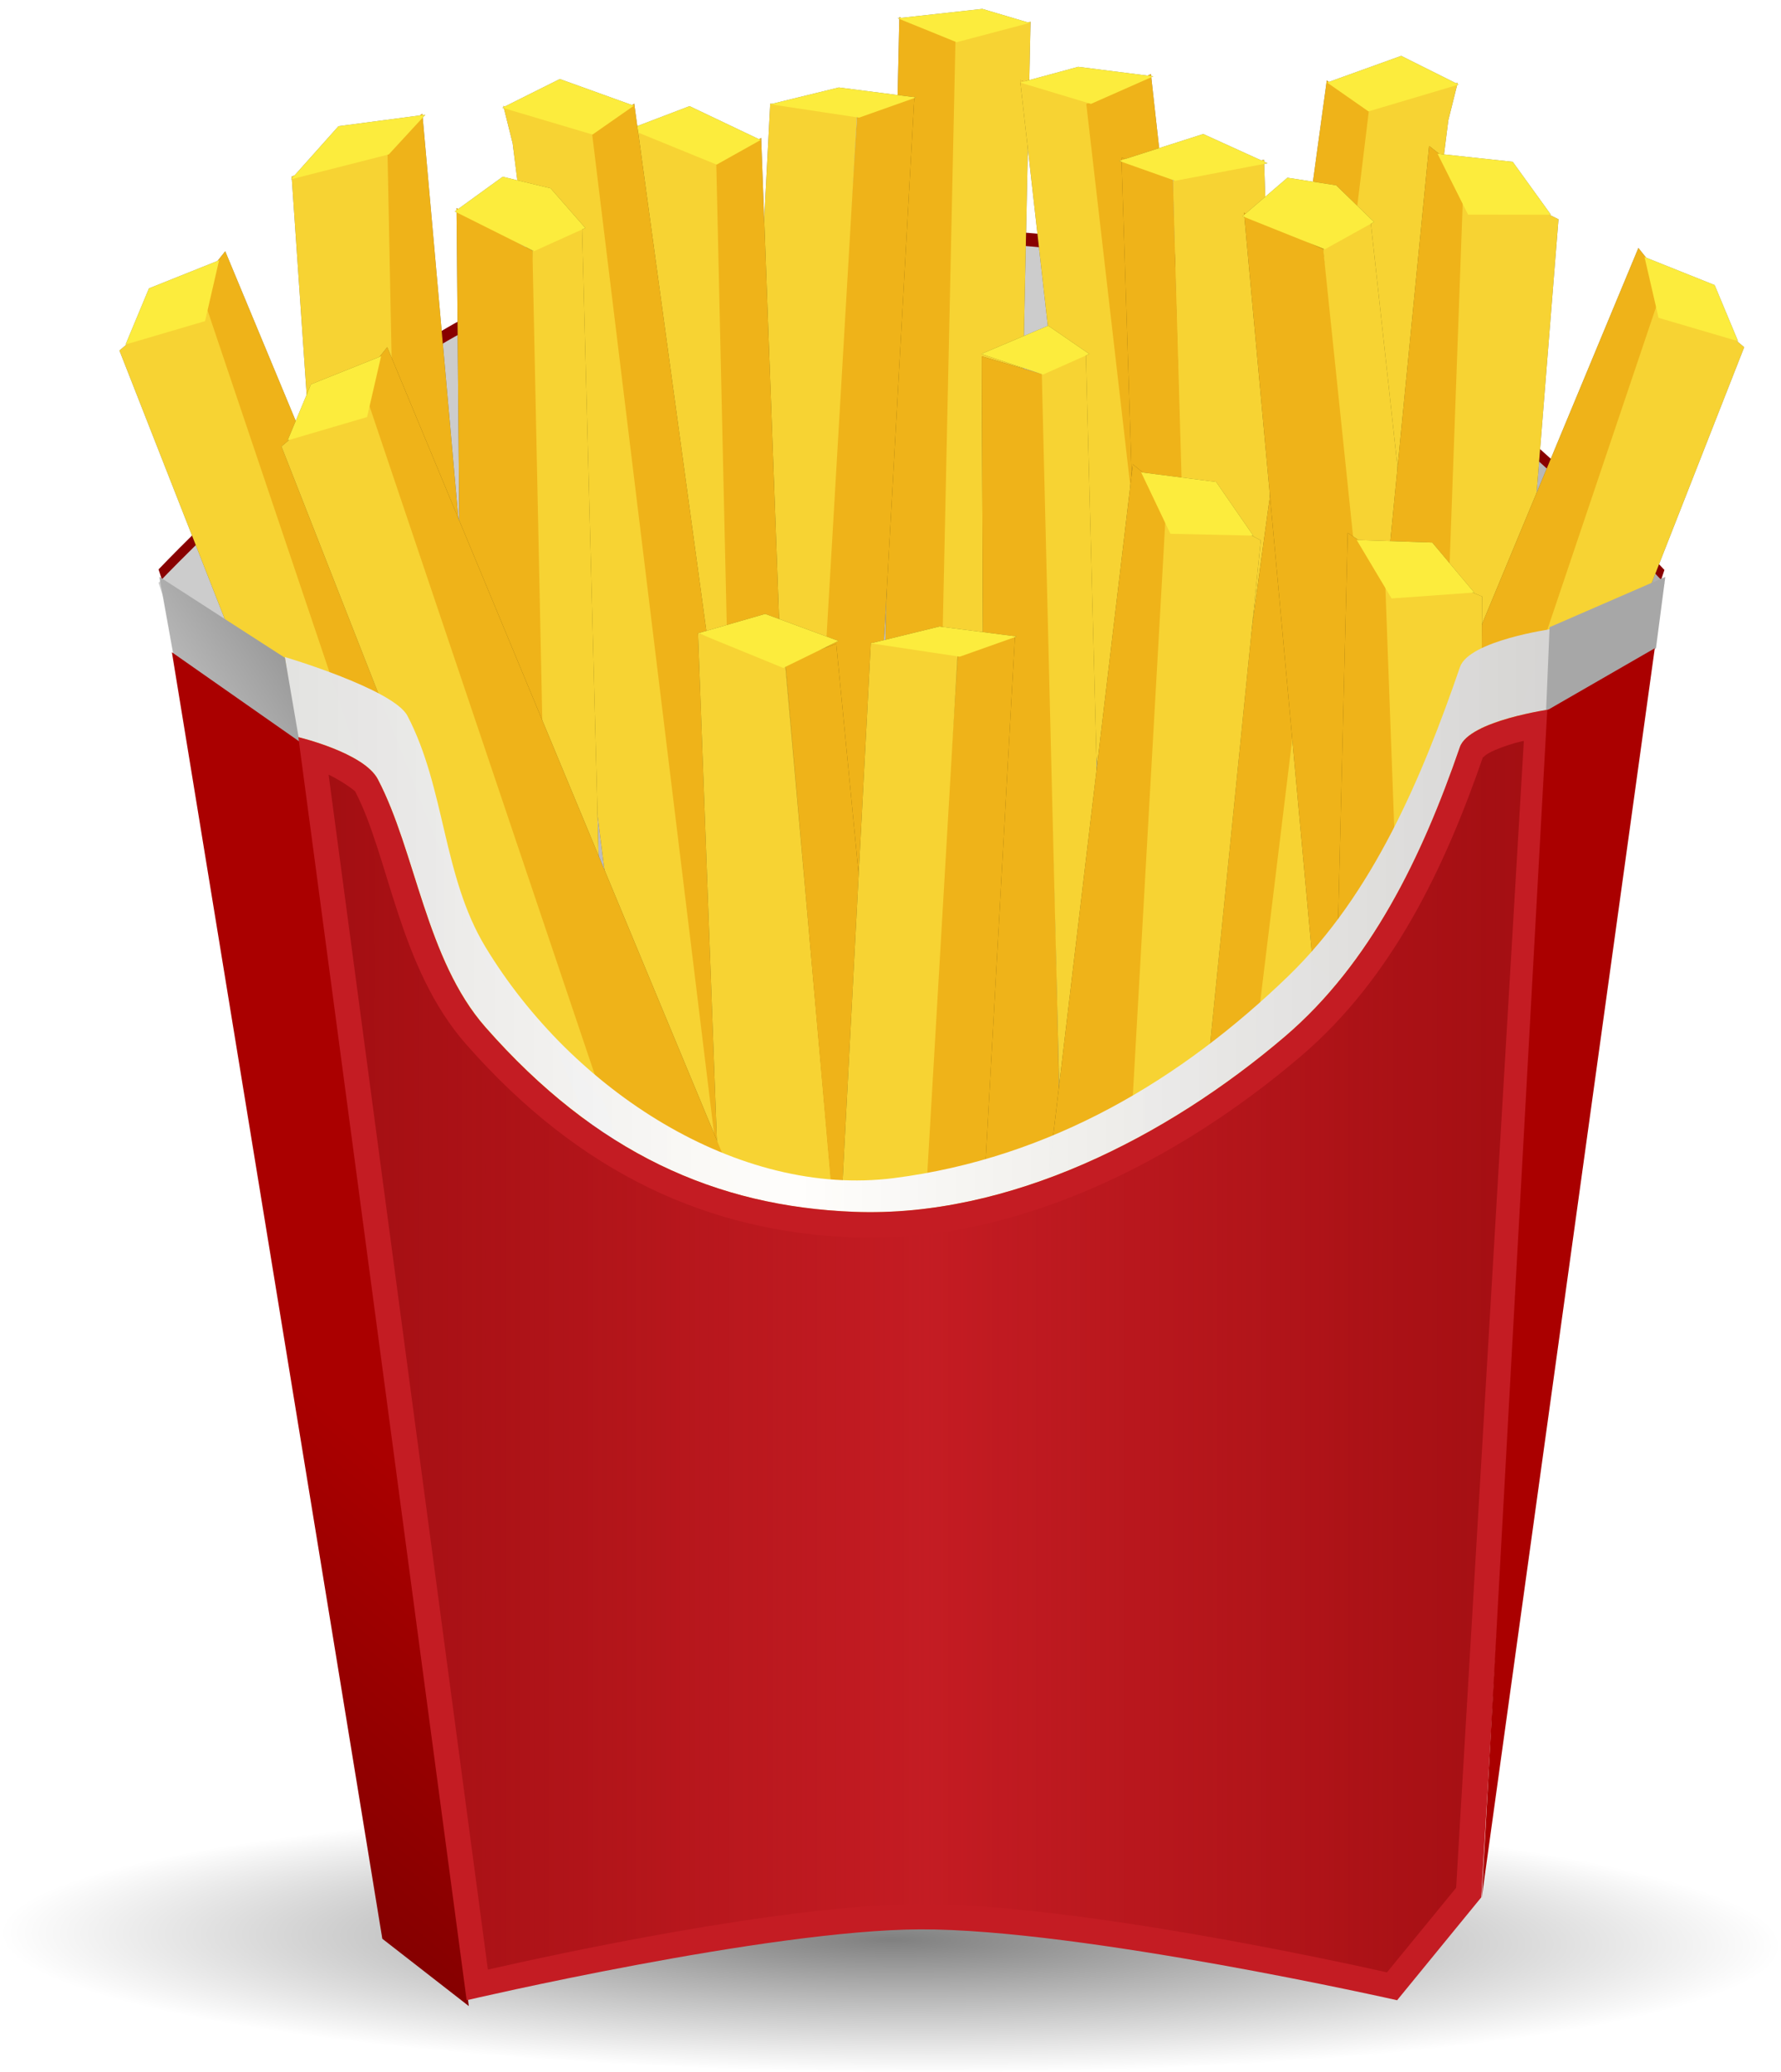 <?xml version="1.0" encoding="UTF-8" standalone="no"?>
<!-- Created with Inkscape (http://www.inkscape.org/) -->

<svg
   xmlns:dc="http://purl.org/dc/elements/1.1/"
   xmlns:cc="http://creativecommons.org/ns#"
   xmlns:rdf="http://www.w3.org/1999/02/22-rdf-syntax-ns#"
   xmlns:svg="http://www.w3.org/2000/svg"
   xmlns="http://www.w3.org/2000/svg"
   xmlns:xlink="http://www.w3.org/1999/xlink"
   xmlns:sodipodi="http://sodipodi.sourceforge.net/DTD/sodipodi-0.dtd"
   xmlns:inkscape="http://www.inkscape.org/namespaces/inkscape"
   width="384.553"
   height="447.189"
   id="svg9294"
   version="1.1"
   inkscape:version="0.48.2 r9819"
   sodipodi:docname="fries.svg">
  <defs
     id="defs9296">
    <radialGradient
       inkscape:collect="always"
       xlink:href="#linearGradient25853"
       id="radialGradient25859"
       cx="281.96"
       cy="536.67"
       fx="281.96"
       fy="536.67"
       r="211.594"
       gradientTransform="matrix(1,0,0,0.122,0,471.314)"
       gradientUnits="userSpaceOnUse" />
    <linearGradient
       inkscape:collect="always"
       id="linearGradient25853">
      <stop
         style="stop-color:#000000;stop-opacity:1;"
         offset="0"
         id="stop25855" />
      <stop
         id="stop25861"
         offset="0.044"
         style="stop-color:#000000;stop-opacity:0.953;" />
      <stop
         style="stop-color:#000000;stop-opacity:0;"
         offset="1"
         id="stop25857" />
    </linearGradient>
    <linearGradient
       inkscape:collect="always"
       xlink:href="#linearGradient25320"
       id="linearGradient25326"
       x1="245.231"
       y1="104.372"
       x2="282.758"
       y2="184.401"
       gradientUnits="userSpaceOnUse"
       gradientTransform="matrix(23.05,0,0,-23.05,-3855.992,5277.181)" />
    <linearGradient
       inkscape:collect="always"
       id="linearGradient25320">
      <stop
         style="stop-color:#cccccc;stop-opacity:1;"
         offset="0"
         id="stop25322" />
      <stop
         style="stop-color:#808080;stop-opacity:1"
         offset="1"
         id="stop25324" />
    </linearGradient>
    <filter
       inkscape:collect="always"
       id="filter25705"
       color-interpolation-filters="sRGB">
      <feGaussianBlur
         inkscape:collect="always"
         stdDeviation="2.129"
         id="feGaussianBlur25707" />
    </filter>
    <filter
       inkscape:collect="always"
       id="filter25682"
       color-interpolation-filters="sRGB">
      <feGaussianBlur
         inkscape:collect="always"
         stdDeviation="3.082"
         id="feGaussianBlur25684" />
    </filter>
    <filter
       inkscape:collect="always"
       id="filter25678"
       color-interpolation-filters="sRGB">
      <feGaussianBlur
         inkscape:collect="always"
         stdDeviation="3.082"
         id="feGaussianBlur25680" />
    </filter>
    <filter
       inkscape:collect="always"
       id="filter25670"
       color-interpolation-filters="sRGB">
      <feGaussianBlur
         inkscape:collect="always"
         stdDeviation="3.082"
         id="feGaussianBlur25672" />
    </filter>
    <filter
       inkscape:collect="always"
       id="filter25666"
       color-interpolation-filters="sRGB">
      <feGaussianBlur
         inkscape:collect="always"
         stdDeviation="3.082"
         id="feGaussianBlur25668" />
    </filter>
    <filter
       inkscape:collect="always"
       id="filter25622"
       color-interpolation-filters="sRGB">
      <feGaussianBlur
         inkscape:collect="always"
         stdDeviation="1.985"
         id="feGaussianBlur25624" />
    </filter>
    <filter
       inkscape:collect="always"
       id="filter25586"
       color-interpolation-filters="sRGB">
      <feGaussianBlur
         inkscape:collect="always"
         stdDeviation="1.815"
         id="feGaussianBlur25588" />
    </filter>
    <filter
       inkscape:collect="always"
       id="filter25598"
       color-interpolation-filters="sRGB">
      <feGaussianBlur
         inkscape:collect="always"
         stdDeviation="2.214"
         id="feGaussianBlur25600" />
    </filter>
    <filter
       inkscape:collect="always"
       id="filter25500"
       color-interpolation-filters="sRGB">
      <feGaussianBlur
         inkscape:collect="always"
         stdDeviation="1.708"
         id="feGaussianBlur25502" />
    </filter>
    <filter
       inkscape:collect="always"
       id="filter25488"
       color-interpolation-filters="sRGB">
      <feGaussianBlur
         inkscape:collect="always"
         stdDeviation="1.976"
         id="feGaussianBlur25490" />
    </filter>
    <filter
       inkscape:collect="always"
       id="filter25610"
       color-interpolation-filters="sRGB">
      <feGaussianBlur
         inkscape:collect="always"
         stdDeviation="2.188"
         id="feGaussianBlur25612" />
    </filter>
    <filter
       inkscape:collect="always"
       id="filter25476"
       color-interpolation-filters="sRGB">
      <feGaussianBlur
         inkscape:collect="always"
         stdDeviation="1.87"
         id="feGaussianBlur25478" />
    </filter>
    <filter
       inkscape:collect="always"
       id="filter25674"
       color-interpolation-filters="sRGB">
      <feGaussianBlur
         inkscape:collect="always"
         stdDeviation="3.082"
         id="feGaussianBlur25676" />
    </filter>
    <filter
       inkscape:collect="always"
       id="filter25452"
       color-interpolation-filters="sRGB">
      <feGaussianBlur
         inkscape:collect="always"
         stdDeviation="1.615"
         id="feGaussianBlur25454" />
    </filter>
    <filter
       inkscape:collect="always"
       id="filter25464"
       color-interpolation-filters="sRGB">
      <feGaussianBlur
         inkscape:collect="always"
         stdDeviation="2.188"
         id="feGaussianBlur25466" />
    </filter>
    <filter
       inkscape:collect="always"
       id="filter25799"
       color-interpolation-filters="sRGB">
      <feGaussianBlur
         inkscape:collect="always"
         stdDeviation="2.619"
         id="feGaussianBlur25801" />
    </filter>
    <filter
       inkscape:collect="always"
       id="filter25748"
       color-interpolation-filters="sRGB">
      <feGaussianBlur
         inkscape:collect="always"
         stdDeviation="2.795"
         id="feGaussianBlur25750" />
    </filter>
    <filter
       inkscape:collect="always"
       id="filter25772"
       color-interpolation-filters="sRGB">
      <feGaussianBlur
         inkscape:collect="always"
         stdDeviation="2.003"
         id="feGaussianBlur25774" />
    </filter>
    <filter
       color-interpolation-filters="sRGB"
       inkscape:collect="always"
       id="filter25847">
      <feGaussianBlur
         inkscape:collect="always"
         stdDeviation="2.184"
         id="feGaussianBlur25849" />
    </filter>
    <linearGradient
       inkscape:collect="always"
       xlink:href="#linearGradient25288"
       id="linearGradient25294"
       x1="180.594"
       y1="135.465"
       x2="317.5"
       y2="135.465"
       gradientUnits="userSpaceOnUse"
       gradientTransform="matrix(23.05,0,0,-23.05,-3855.992,5277.181)" />
    <linearGradient
       id="linearGradient25288">
      <stop
         style="stop-color:#cccccc;stop-opacity:1;"
         offset="0"
         id="stop25290" />
      <stop
         id="stop25296"
         offset="0.5"
         style="stop-color:#ffffff;stop-opacity:0.984;" />
      <stop
         style="stop-color:#cccccc;stop-opacity:0.99;"
         offset="1"
         id="stop25292" />
    </linearGradient>
    <linearGradient
       inkscape:collect="always"
       xlink:href="#linearGradient24510"
       id="linearGradient24516"
       x1="202.174"
       y1="125.07"
       x2="212.59"
       y2="118.133"
       gradientUnits="userSpaceOnUse"
       gradientTransform="matrix(23.05,0,0,-23.05,-3855.992,5277.181)" />
    <linearGradient
       inkscape:collect="always"
       id="linearGradient24510">
      <stop
         style="stop-color:#cccccc;stop-opacity:1;"
         offset="0"
         id="stop24512" />
      <stop
         style="stop-color:#999999;stop-opacity:1"
         offset="1"
         id="stop24514" />
    </linearGradient>
    <linearGradient
       inkscape:collect="always"
       xlink:href="#linearGradient24500"
       id="linearGradient24506"
       x1="195.522"
       y1="198.676"
       x2="216.195"
       y2="173.798"
       gradientUnits="userSpaceOnUse"
       gradientTransform="matrix(23.05,0,0,-23.05,-3832.942,5254.131)" />
    <linearGradient
       inkscape:collect="always"
       id="linearGradient24500">
      <stop
         style="stop-color:#800000;stop-opacity:1"
         offset="0"
         id="stop24502" />
      <stop
         style="stop-color:#aa0000;stop-opacity:1"
         offset="1"
         id="stop24504" />
    </linearGradient>
    <linearGradient
       inkscape:collect="always"
       xlink:href="#linearGradient25302"
       id="linearGradient25308"
       x1="1711.125"
       y1="1605.172"
       x2="2427.75"
       y2="1605.172"
       gradientUnits="userSpaceOnUse" />
    <linearGradient
       id="linearGradient25302">
      <stop
         style="stop-color:#800000;stop-opacity:1;"
         offset="0"
         id="stop25304" />
      <stop
         id="stop25310"
         offset="0.5"
         style="stop-color:#800000;stop-opacity:0;" />
      <stop
         style="stop-color:#800000;stop-opacity:0.995;"
         offset="1"
         id="stop25306" />
    </linearGradient>
    <linearGradient
       y2="1605.172"
       x2="2427.75"
       y1="1605.172"
       x1="1711.125"
       gradientUnits="userSpaceOnUse"
       id="linearGradient9292"
       xlink:href="#linearGradient25302"
       inkscape:collect="always" />
  </defs>
  <sodipodi:namedview
     id="base"
     pagecolor="#ffffff"
     bordercolor="#666666"
     borderopacity="1.0"
     inkscape:pageopacity="0.0"
     inkscape:pageshadow="2"
     inkscape:zoom="0.70737049"
     inkscape:cx="290.40702"
     inkscape:cy="329.52296"
     inkscape:document-units="px"
     inkscape:current-layer="layer1"
     showgrid="false"
     borderlayer="true"
     inkscape:showpageshadow="false"
     inkscape:window-width="1680"
     inkscape:window-height="1006"
     inkscape:window-x="-3"
     inkscape:window-y="-3"
     inkscape:window-maximized="1"
     fit-margin-top="0"
     fit-margin-left="0"
     fit-margin-right="0"
     fit-margin-bottom="0" />
  <g
     inkscape:label="Ebene 1"
     inkscape:groupmode="layer"
     id="layer1"
     transform="translate(-63.268,-584.338)">
    <g
       transform="matrix(0.125,0,0,-0.125,3.5005863e-7,1052.362)"
       id="g8890">
      <path
         transform="matrix(7.27,-0.055,-0.128,-8.921,63.55,5200.103)"
         d="m 493.554,536.67 c 0,14.231 -94.734,25.768 -211.594,25.768 -116.86,0 -211.594,-11.537 -211.594,-25.768 0,-14.231 94.734,-25.768 211.594,-25.768 116.86,0 211.594,11.537 211.594,25.768 z"
         sodipodi:ry="25.767885"
         sodipodi:rx="211.59398"
         sodipodi:cy="536.66968"
         sodipodi:cx="281.96014"
         id="path25851"
         style="opacity:0.5;fill:url(#radialGradient25859);fill-opacity:1;stroke:none"
         sodipodi:type="arc" />
      <path
         style="fill:#890000;fill-opacity:1;stroke:none"
         d="m 780.013,2761.109 428.063,-1292.266 1744.56,0 428.553,1291.37 c 0,0 -373.078,401.394 -622.393,485.496 -433.698,146.3 -940.77,134.334 -1373.033,-16.154 -241.06,-83.922 -605.75,-468.446 -605.75,-468.446 z"
         id="path25318"
         inkscape:connector-curvature="0"
         sodipodi:nodetypes="ccccaac" />
      <path
         sodipodi:nodetypes="ccccaac"
         inkscape:connector-curvature="0"
         id="path25316"
         d="m 780.013,2738.059 428.063,-1292.266 1744.559,0 428.553,1291.37 c 0,0 -373.079,401.394 -622.393,485.496 -433.698,146.3 -940.77,134.334 -1373.033,-16.153 -241.06,-83.922 -605.75,-468.447 -605.75,-468.447 z"
         style="fill:url(#linearGradient25326);stroke:none" />
      <g
         transform="matrix(2.881,0,0,2.881,-3855.992,-3222.519)"
         style="opacity:0.5;fill:#000000;filter:url(#filter25705)"
         id="g25697">
        <path
           inkscape:connector-curvature="0"
           id="path25699"
           d="m 2084.335,2393.913 -15.417,-710.605 47.654,-7.008 15.417,728.826 z"
           style="fill:#000000;fill-opacity:1;stroke:none" />
        <path
           sodipodi:nodetypes="ccccc"
           transform="matrix(8,0,0,-8,0,2950)"
           inkscape:connector-curvature="0"
           id="path25701"
           d="m 260.871,69.511 -4.205,-1.752 -2.102,93.906 4.38,-3.154 z"
           style="fill:#000000;fill-opacity:1;stroke:none" />
        <path
           sodipodi:nodetypes="ccccc"
           transform="matrix(8,0,0,-8,0,2950)"
           inkscape:connector-curvature="0"
           id="path25703"
           d="m 256.534,67.847 4.424,1.796 5.475,-1.445 -3.548,-1.051 z"
           style="fill:#000000;fill-opacity:1;stroke:none" />
      </g>
      <g
         transform="matrix(2.881,0,0,2.881,-3855.992,-3222.519)"
         id="g25692">
        <path
           style="fill:#f7d333;fill-opacity:1;stroke:none"
           d="m 2084.335,2393.913 -15.417,-710.605 47.654,-7.008 15.417,728.826 z"
           id="path25686"
           inkscape:connector-curvature="0" />
        <path
           style="fill:#efb319;fill-opacity:1;stroke:none"
           d="m 260.871,69.511 -4.205,-1.752 -2.102,93.906 4.38,-3.154 z"
           id="path25688"
           inkscape:connector-curvature="0"
           transform="matrix(8,0,0,-8,0,2950)"
           sodipodi:nodetypes="ccccc" />
        <path
           style="fill:#fcec3d;fill-opacity:1;stroke:none"
           d="m 256.534,67.847 4.424,1.796 5.475,-1.445 -3.548,-1.051 z"
           id="path25690"
           inkscape:connector-curvature="0"
           transform="matrix(8,0,0,-8,0,2950)"
           sodipodi:nodetypes="ccccc" />
      </g>
      <g
         style="opacity:0.5;fill:#000000;filter:url(#filter25682)"
         id="g25658"
         transform="matrix(2.878,-0.13,0.13,2.878,-4108.731,-2956.828)">
        <path
           sodipodi:nodetypes="ccccc"
           transform="matrix(8,0,0,-8,0,2950)"
           inkscape:connector-curvature="0"
           id="path25660"
           d="m 251.485,75.145 4.212,-1.734 -0.991,92.17 -5.191,1.136 z"
           style="fill:#000000;fill-opacity:1;stroke:none" />
        <path
           sodipodi:nodetypes="ccccc"
           transform="matrix(8,0,0,-8,0,2950)"
           inkscape:connector-curvature="0"
           id="path25662"
           d="m 244.928,74.416 6.537,0.598 -1.219,91.804 -5.946,-6.69 z"
           style="fill:#000000;fill-opacity:1;stroke:none" />
        <path
           sodipodi:nodetypes="ccccc"
           transform="matrix(8,0,0,-8,0,2950)"
           inkscape:connector-curvature="0"
           id="path25664"
           d="m 244.928,74.46 6.701,0.701 4.205,-1.708 -5.825,-0.482 z"
           style="fill:#000000;fill-opacity:1;stroke:none" />
      </g>
      <g
         transform="matrix(2.878,-0.13,0.13,2.878,-4108.731,-2956.828)"
         id="g25558">
        <path
           style="fill:#efb319;fill-opacity:1;stroke:none"
           d="m 251.485,75.145 4.212,-1.734 -0.991,92.17 -5.191,1.136 z"
           id="path25554"
           inkscape:connector-curvature="0"
           transform="matrix(8,0,0,-8,0,2950)"
           sodipodi:nodetypes="ccccc" />
        <path
           style="fill:#f7d333;fill-opacity:1;stroke:none"
           d="m 244.928,74.416 6.537,0.598 -1.219,91.804 -5.946,-6.69 z"
           id="path25552"
           inkscape:connector-curvature="0"
           transform="matrix(8,0,0,-8,0,2950)"
           sodipodi:nodetypes="ccccc" />
        <path
           style="fill:#fcec3d;fill-opacity:1;stroke:none"
           d="m 244.928,74.46 6.701,0.701 4.205,-1.708 -5.825,-0.482 z"
           id="path25556"
           inkscape:connector-curvature="0"
           transform="matrix(8,0,0,-8,0,2950)"
           sodipodi:nodetypes="ccccc" />
      </g>
      <g
         style="opacity:0.5;fill:#000000;filter:url(#filter25678)"
         transform="matrix(2.867,-0.284,0.284,2.867,-4325.202,-2706.252)"
         id="g25650">
        <path
           style="fill:#000000;fill-opacity:1;stroke:none"
           d="m 229.685,77.22 10.162,80.416 7.008,1.577 -11.037,-82.694 -6.833,-2.102 z"
           id="path25652"
           inkscape:connector-curvature="0"
           transform="matrix(8,0,0,-8,0,2950)" />
        <path
           style="fill:#000000;fill-opacity:1;stroke:none"
           d="m 235.642,76.519 3.154,-2.278 11.914,87.074 -4.918,-1.607 z"
           id="path25654"
           inkscape:connector-curvature="0"
           transform="matrix(8,0,0,-8,0,2950)"
           sodipodi:nodetypes="ccccc" />
        <path
           style="fill:#000000;fill-opacity:1;stroke:none"
           d="m 228.912,74.551 6.76,2.009 3.099,-2.161 -5.552,-1.999 z"
           id="path25656"
           inkscape:connector-curvature="0"
           transform="matrix(8,0,0,-8,0,2950)"
           sodipodi:nodetypes="ccccc" />
      </g>
      <g
         id="g25512"
         transform="matrix(2.867,-0.284,0.284,2.867,-4325.202,-2706.252)">
        <path
           transform="matrix(8,0,0,-8,0,2950)"
           inkscape:connector-curvature="0"
           id="path25514"
           d="m 229.685,77.22 10.162,80.416 7.008,1.577 -11.037,-82.694 -6.833,-2.102 z"
           style="fill:#f7d333;fill-opacity:1;stroke:none" />
        <path
           sodipodi:nodetypes="ccccc"
           transform="matrix(8,0,0,-8,0,2950)"
           inkscape:connector-curvature="0"
           id="path25516"
           d="m 235.642,76.519 3.154,-2.278 11.914,87.074 -4.918,-1.607 z"
           style="fill:#efb319;fill-opacity:1;stroke:none" />
        <path
           sodipodi:nodetypes="ccccc"
           transform="matrix(8,0,0,-8,0,2950)"
           inkscape:connector-curvature="0"
           id="path25518"
           d="m 228.912,74.551 6.76,2.009 3.099,-2.161 -5.552,-1.999 z"
           style="fill:#fcec3d;fill-opacity:1;stroke:none" />
      </g>
      <g
         style="opacity:0.5;fill:#000000;filter:url(#filter25670)"
         id="g25634"
         transform="matrix(2.748,-0.866,0.866,2.748,-5259.835,-1255.321)">
        <path
           style="fill:#000000;fill-opacity:1;stroke:none"
           d="m 213.576,131.884 -15.362,-39.147 6.442,-5.451 28.741,64.42 z"
           id="path25636"
           inkscape:connector-curvature="0"
           transform="matrix(8,0,0,-8,0,2950)" />
        <path
           style="fill:#000000;fill-opacity:1;stroke:none"
           d="m 1633.287,2247.753 15.857,19.821 238.397,-573.321 -79.825,36.16 z"
           id="path25638"
           inkscape:connector-curvature="0"
           sodipodi:nodetypes="ccccc" />
        <path
           style="fill:#000000;fill-opacity:1;stroke:none"
           d="m 198.233,92.945 2.194,-4.864 5.953,-2.777 -1.722,3.662 z"
           id="path25640"
           inkscape:connector-curvature="0"
           transform="matrix(8,0,0,-8,0,2950)"
           sodipodi:nodetypes="ccccc" />
      </g>
      <g
         transform="matrix(2.748,-0.866,0.866,2.748,-5259.835,-1255.321)"
         id="g25367">
        <path
           transform="matrix(8,0,0,-8,0,2950)"
           inkscape:connector-curvature="0"
           id="path25369"
           d="m 213.576,131.884 -15.362,-39.147 6.442,-5.451 28.741,64.42 z"
           style="fill:#f7d333;fill-opacity:1;stroke:none" />
        <path
           sodipodi:nodetypes="ccccc"
           inkscape:connector-curvature="0"
           id="path25371"
           d="m 1633.287,2247.753 15.857,19.821 238.397,-573.321 -79.825,36.16 z"
           style="fill:#efb319;fill-opacity:1;stroke:none" />
        <path
           sodipodi:nodetypes="ccccc"
           transform="matrix(8,0,0,-8,0,2950)"
           inkscape:connector-curvature="0"
           id="path25373"
           d="m 198.233,92.945 2.194,-4.864 5.953,-2.777 -1.722,3.662 z"
           style="fill:#fcec3d;fill-opacity:1;stroke:none" />
      </g>
      <g
         transform="matrix(2.881,0,0,2.881,-3855.992,-3222.519)"
         style="opacity:0.5;fill:#000000;filter:url(#filter25666)"
         id="g25626">
        <path
           transform="matrix(8,0,0,-8,0,2950)"
           inkscape:connector-curvature="0"
           id="path25628"
           d="m 213.576,131.884 -15.362,-39.147 6.442,-5.451 28.741,64.42 z"
           style="fill:#000000;fill-opacity:1;stroke:none" />
        <path
           sodipodi:nodetypes="ccccc"
           inkscape:connector-curvature="0"
           id="path25630"
           d="m 1633.287,2247.753 15.857,19.821 238.397,-573.321 -79.825,36.16 z"
           style="fill:#000000;fill-opacity:1;stroke:none" />
        <path
           transform="matrix(8,0,0,-8,0,2950)"
           inkscape:connector-curvature="0"
           id="path25632"
           d="m 198.675,92.287 1.752,-4.205 5.256,-2.102 -1.051,4.555 z"
           style="fill:#000000;fill-opacity:1;stroke:none" />
      </g>
      <g
         transform="matrix(2.881,0,0,2.881,-3855.992,-3222.519)"
         id="g25338">
        <path
           style="fill:#f7d333;fill-opacity:1;stroke:none"
           d="m 213.576,131.884 -15.362,-39.147 6.442,-5.451 28.741,64.42 z"
           id="path25332"
           inkscape:connector-curvature="0"
           transform="matrix(8,0,0,-8,0,2950)" />
        <path
           style="fill:#efb319;fill-opacity:1;stroke:none"
           d="m 1633.287,2247.753 15.857,19.821 238.397,-573.321 -79.825,36.16 z"
           id="path25334"
           inkscape:connector-curvature="0"
           sodipodi:nodetypes="ccccc" />
        <path
           style="fill:#fcec3d;fill-opacity:1;stroke:none"
           d="m 198.675,92.287 1.752,-4.205 5.256,-2.102 -1.051,4.555 z"
           id="path25336"
           inkscape:connector-curvature="0"
           transform="matrix(8,0,0,-8,0,2950)" />
      </g>
      <g
         style="opacity:0.5;fill:#000000;filter:url(#filter25622)"
         id="g25614"
         transform="matrix(2.88,0.084,-0.084,2.88,-3681.541,-3359.106)">
        <path
           transform="matrix(8,0,0,-8,0,2950)"
           inkscape:connector-curvature="0"
           id="path25616"
           d="m 266.827,74.241 6.658,79.891 5.081,-0.876 -6.658,-77.263 z"
           style="fill:#000000;fill-opacity:1;stroke:none" />
        <path
           sodipodi:nodetypes="ccccc"
           transform="matrix(8,0,0,-8,0,2950)"
           inkscape:connector-curvature="0"
           id="path25618"
           d="m 271.733,76.168 4.906,-2.102 6.482,79.19 -4.73,0.526 z"
           style="fill:#000000;fill-opacity:1;stroke:none" />
        <path
           sodipodi:nodetypes="ccccc"
           transform="matrix(8,0,0,-8,0,2950)"
           inkscape:connector-curvature="0"
           id="path25620"
           d="m 266.827,74.416 5.256,1.752 4.73,-1.927 -5.606,-0.876 z"
           style="fill:#000000;fill-opacity:1;stroke:none" />
      </g>
      <g
         transform="matrix(2.88,0.084,-0.084,2.88,-3681.541,-3359.106)"
         id="g25569">
        <path
           style="fill:#f7d333;fill-opacity:1;stroke:none"
           d="m 266.827,74.241 6.658,79.891 5.081,-0.876 -6.658,-77.263 z"
           id="path25563"
           inkscape:connector-curvature="0"
           transform="matrix(8,0,0,-8,0,2950)" />
        <path
           style="fill:#efb319;fill-opacity:1;stroke:none"
           d="m 271.733,76.168 4.906,-2.102 6.482,79.19 -4.73,0.526 z"
           id="path25565"
           inkscape:connector-curvature="0"
           transform="matrix(8,0,0,-8,0,2950)"
           sodipodi:nodetypes="ccccc" />
        <path
           style="fill:#fcec3d;fill-opacity:1;stroke:none"
           d="m 266.827,74.416 5.256,1.752 4.73,-1.927 -5.606,-0.876 z"
           id="path25567"
           inkscape:connector-curvature="0"
           transform="matrix(8,0,0,-8,0,2950)"
           sodipodi:nodetypes="ccccc" />
      </g>
      <g
         transform="matrix(2.881,0,0,2.881,-3855.992,-3222.519)"
         style="opacity:0.5;fill:#000000;filter:url(#filter25586)"
         id="g25574">
        <path
           transform="matrix(8,0,0,-8,0,2950)"
           inkscape:connector-curvature="0"
           id="path25576"
           d="m 283.997,78.446 -6.833,1.577 1.927,71.306 7.183,-4.906 z"
           style="fill:#000000;fill-opacity:1;stroke:none" />
        <path
           transform="matrix(8,0,0,-8,0,2950)"
           inkscape:connector-curvature="0"
           id="path25578"
           d="m 277.164,79.848 -3.854,-1.577 2.453,75.861 3.504,-1.927 z"
           style="fill:#000000;fill-opacity:1;stroke:none" />
        <path
           sodipodi:nodetypes="ccccc"
           transform="matrix(8,0,0,-8,0,2950)"
           inkscape:connector-curvature="0"
           id="path25580"
           d="m 273.135,78.534 6.307,-2.015 4.818,2.19 -6.92,1.314 z"
           style="fill:#000000;fill-opacity:1;stroke:none" />
      </g>
      <g
         transform="matrix(2.881,0,0,2.881,-3855.992,-3222.519)"
         id="g25528">
        <path
           style="fill:#f7d333;fill-opacity:1;stroke:none"
           d="m 283.997,78.446 -6.833,1.577 1.927,71.306 7.183,-4.906 z"
           id="path25522"
           inkscape:connector-curvature="0"
           transform="matrix(8,0,0,-8,0,2950)" />
        <path
           style="fill:#efb319;fill-opacity:1;stroke:none"
           d="m 277.164,79.848 -3.854,-1.577 2.453,75.861 3.504,-1.927 z"
           id="path25524"
           inkscape:connector-curvature="0"
           transform="matrix(8,0,0,-8,0,2950)" />
        <path
           style="fill:#fcec3d;fill-opacity:1;stroke:none"
           d="m 273.135,78.534 6.307,-2.015 4.818,2.19 -6.92,1.314 z"
           id="path25526"
           inkscape:connector-curvature="0"
           transform="matrix(8,0,0,-8,0,2950)"
           sodipodi:nodetypes="ccccc" />
      </g>
      <g
         style="opacity:0.5;fill:#000000;filter:url(#filter25598)"
         transform="matrix(-2.881,0,0,2.881,8301.729,-3182.542)"
         id="g25590">
        <path
           style="fill:#000000;fill-opacity:1;stroke:none"
           d="m 229.685,77.22 10.162,80.416 7.008,1.577 -11.037,-82.694 -6.833,-2.102 z"
           id="path25592"
           inkscape:connector-curvature="0"
           transform="matrix(8,0,0,-8,0,2950)" />
        <path
           style="fill:#000000;fill-opacity:1;stroke:none"
           d="m 235.642,76.519 3.154,-2.278 11.914,87.074 -4.918,-1.607 z"
           id="path25594"
           inkscape:connector-curvature="0"
           transform="matrix(8,0,0,-8,0,2950)"
           sodipodi:nodetypes="ccccc" />
        <path
           style="fill:#000000;fill-opacity:1;stroke:none"
           d="m 228.912,74.551 6.76,2.009 3.099,-2.161 -5.552,-1.999 z"
           id="path25596"
           inkscape:connector-curvature="0"
           transform="matrix(8,0,0,-8,0,2950)"
           sodipodi:nodetypes="ccccc" />
      </g>
      <g
         id="g25504"
         transform="matrix(-2.881,0,0,2.881,8301.729,-3182.542)">
        <path
           transform="matrix(8,0,0,-8,0,2950)"
           inkscape:connector-curvature="0"
           id="path25506"
           d="m 229.685,77.22 10.162,80.416 7.008,1.577 -11.037,-82.694 -6.833,-2.102 z"
           style="fill:#f7d333;fill-opacity:1;stroke:none" />
        <path
           sodipodi:nodetypes="ccccc"
           transform="matrix(8,0,0,-8,0,2950)"
           inkscape:connector-curvature="0"
           id="path25508"
           d="m 235.642,76.519 3.154,-2.278 11.914,87.074 -4.918,-1.607 z"
           style="fill:#efb319;fill-opacity:1;stroke:none" />
        <path
           sodipodi:nodetypes="ccccc"
           transform="matrix(8,0,0,-8,0,2950)"
           inkscape:connector-curvature="0"
           id="path25510"
           d="m 228.912,74.551 6.76,2.009 3.099,-2.161 -5.552,-1.999 z"
           style="fill:#fcec3d;fill-opacity:1;stroke:none" />
      </g>
      <g
         style="opacity:0.5;fill:#000000;filter:url(#filter25500)"
         transform="matrix(2.871,0.238,-0.238,2.871,-1981.753,-3591.039)"
         id="g25492">
        <path
           style="fill:#000000;fill-opacity:1;stroke:none"
           d="m 1803.823,2277.485 45.589,-25.768 19.822,-483.643 -61.447,57.482 z"
           id="path25494"
           inkscape:connector-curvature="0" />
        <path
           style="fill:#000000;fill-opacity:1;stroke:none"
           d="m 1849.341,2251.717 29.732,13.875 13.875,-525.268 -33.697,39.643 z"
           id="path25496"
           inkscape:connector-curvature="0" />
        <path
           style="fill:#000000;fill-opacity:1;stroke:none"
           d="m 1802.761,2275.431 47.571,-23.786 30.723,13.875 -20.813,23.786 -28.741,6.938 z"
           id="path25498"
           inkscape:connector-curvature="0" />
      </g>
      <g
         id="g25421"
         transform="matrix(2.871,0.238,-0.238,2.871,-1981.753,-3591.039)">
        <path
           inkscape:connector-curvature="0"
           id="path25423"
           d="m 1803.823,2277.485 45.589,-25.768 19.822,-483.643 -61.447,57.482 z"
           style="fill:#efb319;fill-opacity:1;stroke:none" />
        <path
           inkscape:connector-curvature="0"
           id="path25425"
           d="m 1849.341,2251.717 29.732,13.875 13.875,-525.268 -33.697,39.643 z"
           style="fill:#f7d333;fill-opacity:1;stroke:none" />
        <path
           inkscape:connector-curvature="0"
           id="path25427"
           d="m 1802.761,2275.431 47.571,-23.786 30.723,13.875 -20.813,23.786 -28.741,6.938 z"
           style="fill:#fcec3d;fill-opacity:1;stroke:none" />
      </g>
      <g
         style="opacity:0.5;fill:#000000;filter:url(#filter25488)"
         transform="matrix(-2.765,-0.905,-0.809,3.094,9369.086,-2031.171)"
         id="g25480">
        <path
           transform="matrix(8,0,0,-8,0,2950)"
           inkscape:connector-curvature="0"
           id="path25482"
           d="m 213.576,131.884 -15.362,-39.147 6.442,-5.451 28.741,64.42 z"
           style="fill:#000000;fill-opacity:1;stroke:none" />
        <path
           sodipodi:nodetypes="ccccc"
           inkscape:connector-curvature="0"
           id="path25484"
           d="m 1633.287,2247.753 15.857,19.821 238.397,-573.321 -79.825,36.16 z"
           style="fill:#000000;fill-opacity:1;stroke:none" />
        <path
           transform="matrix(8,0,0,-8,0,2950)"
           inkscape:connector-curvature="0"
           id="path25486"
           d="m 198.675,92.287 1.752,-4.205 5.256,-2.102 -1.051,4.555 z"
           style="fill:#000000;fill-opacity:1;stroke:none" />
      </g>
      <g
         id="g25351"
         transform="matrix(-2.765,-0.905,-0.809,3.094,9369.086,-2031.171)">
        <path
           style="fill:#f7d333;fill-opacity:1;stroke:none"
           d="m 213.576,131.884 -15.362,-39.147 6.442,-5.451 28.741,64.42 z"
           id="path25353"
           inkscape:connector-curvature="0"
           transform="matrix(8,0,0,-8,0,2950)" />
        <path
           style="fill:#efb319;fill-opacity:1;stroke:none"
           d="m 1633.287,2247.753 15.857,19.821 238.397,-573.321 -79.825,36.16 z"
           id="path25355"
           inkscape:connector-curvature="0"
           sodipodi:nodetypes="ccccc" />
        <path
           style="fill:#fcec3d;fill-opacity:1;stroke:none"
           d="m 198.675,92.287 1.752,-4.205 5.256,-2.102 -1.051,4.555 z"
           id="path25357"
           inkscape:connector-curvature="0"
           transform="matrix(8,0,0,-8,0,2950)" />
      </g>
      <g
         style="opacity:0.5;fill:#000000;filter:url(#filter25610)"
         id="g25602"
         transform="matrix(-2.881,0,0,2.881,8087.396,-3216.808)">
        <path
           style="fill:#000000;fill-opacity:1;stroke:none"
           d="m 213.576,131.884 -15.362,-39.147 6.442,-5.451 28.741,64.42 z"
           id="path25604"
           inkscape:connector-curvature="0"
           transform="matrix(8,0,0,-8,0,2950)" />
        <path
           style="fill:#000000;fill-opacity:1;stroke:none"
           d="m 1633.287,2247.753 15.857,19.821 238.397,-573.321 -79.825,36.16 z"
           id="path25606"
           inkscape:connector-curvature="0"
           sodipodi:nodetypes="ccccc" />
        <path
           style="fill:#000000;fill-opacity:1;stroke:none"
           d="m 198.675,92.287 1.752,-4.205 5.256,-2.102 -1.051,4.555 z"
           id="path25608"
           inkscape:connector-curvature="0"
           transform="matrix(8,0,0,-8,0,2950)" />
      </g>
      <g
         transform="matrix(-2.881,0,0,2.881,8087.396,-3216.808)"
         id="g25343">
        <path
           transform="matrix(8,0,0,-8,0,2950)"
           inkscape:connector-curvature="0"
           id="path25345"
           d="m 213.576,131.884 -15.362,-39.147 6.442,-5.451 28.741,64.42 z"
           style="fill:#f7d333;fill-opacity:1;stroke:none" />
        <path
           sodipodi:nodetypes="ccccc"
           inkscape:connector-curvature="0"
           id="path25347"
           d="m 1633.287,2247.753 15.857,19.821 238.397,-573.321 -79.825,36.16 z"
           style="fill:#efb319;fill-opacity:1;stroke:none" />
        <path
           transform="matrix(8,0,0,-8,0,2950)"
           inkscape:connector-curvature="0"
           id="path25349"
           d="m 198.675,92.287 1.752,-4.205 5.256,-2.102 -1.051,4.555 z"
           style="fill:#fcec3d;fill-opacity:1;stroke:none" />
      </g>
      <g
         style="opacity:0.5;fill:#000000;filter:url(#filter25476)"
         id="g25468"
         transform="matrix(-2.692,-1.105,-1.033,3.026,9616.026,-2215.115)">
        <path
           style="fill:#000000;fill-opacity:1;stroke:none"
           d="m 213.576,131.884 -15.362,-39.147 6.442,-5.451 28.741,64.42 z"
           id="path25470"
           inkscape:connector-curvature="0"
           transform="matrix(8,0,0,-8,0,2950)" />
        <path
           style="fill:#000000;fill-opacity:1;stroke:none"
           d="m 1633.287,2247.753 15.857,19.821 238.397,-573.321 -79.825,36.16 z"
           id="path25472"
           inkscape:connector-curvature="0"
           sodipodi:nodetypes="ccccc" />
        <path
           style="fill:#000000;fill-opacity:1;stroke:none"
           d="m 198.675,92.287 1.752,-4.205 5.256,-2.102 -1.051,4.555 z"
           id="path25474"
           inkscape:connector-curvature="0"
           transform="matrix(8,0,0,-8,0,2950)" />
      </g>
      <g
         transform="matrix(-2.692,-1.105,-1.033,3.026,9616.026,-2215.115)"
         id="g25375">
        <path
           transform="matrix(8,0,0,-8,0,2950)"
           inkscape:connector-curvature="0"
           id="path25377"
           d="m 213.576,131.884 -15.362,-39.147 6.442,-5.451 28.741,64.42 z"
           style="fill:#f7d333;fill-opacity:1;stroke:none" />
        <path
           sodipodi:nodetypes="ccccc"
           inkscape:connector-curvature="0"
           id="path25379"
           d="m 1633.287,2247.753 15.857,19.821 238.397,-573.321 -79.825,36.16 z"
           style="fill:#efb319;fill-opacity:1;stroke:none" />
        <path
           transform="matrix(8,0,0,-8,0,2950)"
           inkscape:connector-curvature="0"
           id="path25381"
           d="m 198.675,92.287 1.752,-4.205 5.256,-2.102 -1.051,4.555 z"
           style="fill:#fcec3d;fill-opacity:1;stroke:none" />
      </g>
      <g
         style="opacity:0.5;fill:#000000;filter:url(#filter25674)"
         id="g25642"
         transform="matrix(2.881,0,0,2.881,-3902.092,-3222.519)">
        <path
           transform="matrix(8,0,0,-8,0,2950)"
           inkscape:connector-curvature="0"
           id="path25644"
           d="m 229.685,77.22 10.162,80.416 7.008,1.577 -11.037,-82.694 -6.833,-2.102 z"
           style="fill:#000000;fill-opacity:1;stroke:none" />
        <path
           sodipodi:nodetypes="ccccc"
           transform="matrix(8,0,0,-8,0,2950)"
           inkscape:connector-curvature="0"
           id="path25646"
           d="m 235.642,76.519 3.154,-2.278 11.914,87.074 -4.918,-1.607 z"
           style="fill:#000000;fill-opacity:1;stroke:none" />
        <path
           sodipodi:nodetypes="ccccc"
           transform="matrix(8,0,0,-8,0,2950)"
           inkscape:connector-curvature="0"
           id="path25648"
           d="m 228.912,74.551 6.76,2.009 3.099,-2.161 -5.552,-1.999 z"
           style="fill:#000000;fill-opacity:1;stroke:none" />
      </g>
      <g
         transform="matrix(2.881,0,0,2.881,-3902.092,-3222.519)"
         id="g25435">
        <path
           style="fill:#f7d333;fill-opacity:1;stroke:none"
           d="m 229.685,77.22 10.162,80.416 7.008,1.577 -11.037,-82.694 -6.833,-2.102 z"
           id="path25429"
           inkscape:connector-curvature="0"
           transform="matrix(8,0,0,-8,0,2950)" />
        <path
           style="fill:#efb319;fill-opacity:1;stroke:none"
           d="m 235.642,76.519 3.154,-2.278 11.914,87.074 -4.918,-1.607 z"
           id="path25431"
           inkscape:connector-curvature="0"
           transform="matrix(8,0,0,-8,0,2950)"
           sodipodi:nodetypes="ccccc" />
        <path
           style="fill:#fcec3d;fill-opacity:1;stroke:none"
           d="m 228.912,74.551 6.76,2.009 3.099,-2.161 -5.552,-1.999 z"
           id="path25433"
           inkscape:connector-curvature="0"
           transform="matrix(8,0,0,-8,0,2950)"
           sodipodi:nodetypes="ccccc" />
      </g>
      <g
         style="opacity:0.5;fill:#000000;filter:url(#filter25452)"
         id="g25440"
         transform="matrix(2.881,0,0,2.881,-3902.092,-3176.419)">
        <path
           inkscape:connector-curvature="0"
           id="path25442"
           d="m 1803.823,2277.485 45.589,-25.768 19.822,-483.643 -61.447,57.482 z"
           style="fill:#000000;fill-opacity:1;stroke:none" />
        <path
           inkscape:connector-curvature="0"
           id="path25444"
           d="m 1849.341,2251.717 29.732,13.875 13.875,-525.268 -33.697,39.643 z"
           style="fill:#000000;fill-opacity:1;stroke:none" />
        <path
           inkscape:connector-curvature="0"
           id="path25446"
           d="m 1802.761,2275.431 47.571,-23.786 30.723,13.875 -20.813,23.786 -28.741,6.938 z"
           style="fill:#000000;fill-opacity:1;stroke:none" />
      </g>
      <g
         transform="matrix(2.881,0,0,2.881,-3902.092,-3176.419)"
         id="g25397">
        <path
           style="fill:#efb319;fill-opacity:1;stroke:none"
           d="m 1803.823,2277.485 45.589,-25.768 19.822,-483.643 -61.447,57.482 z"
           id="path25391"
           inkscape:connector-curvature="0" />
        <path
           style="fill:#f7d333;fill-opacity:1;stroke:none"
           d="m 1849.341,2251.717 29.732,13.875 13.875,-525.268 -33.697,39.643 z"
           id="path25393"
           inkscape:connector-curvature="0" />
        <path
           style="fill:#fcec3d;fill-opacity:1;stroke:none"
           d="m 1802.761,2275.431 47.571,-23.786 30.723,13.875 -20.813,23.786 -28.741,6.938 z"
           id="path25395"
           inkscape:connector-curvature="0" />
      </g>
      <g
         style="opacity:0.5;fill:#000000;filter:url(#filter25464)"
         id="g25456"
         transform="matrix(2.881,0,0,2.881,-3576.15,-3388.14)">
        <path
           style="fill:#000000;fill-opacity:1;stroke:none"
           d="m 213.576,131.884 -15.362,-39.147 6.442,-5.451 28.741,64.42 z"
           id="path25458"
           inkscape:connector-curvature="0"
           transform="matrix(8,0,0,-8,0,2950)" />
        <path
           style="fill:#000000;fill-opacity:1;stroke:none"
           d="m 1633.287,2247.753 15.857,19.821 238.397,-573.321 -79.825,36.16 z"
           id="path25460"
           inkscape:connector-curvature="0"
           sodipodi:nodetypes="ccccc" />
        <path
           style="fill:#000000;fill-opacity:1;stroke:none"
           d="m 198.675,92.287 1.752,-4.205 5.256,-2.102 -1.051,4.555 z"
           id="path25462"
           inkscape:connector-curvature="0"
           transform="matrix(8,0,0,-8,0,2950)" />
      </g>
      <g
         transform="matrix(1.585,0,0,1.585,-531.321,-88.139)"
         style="opacity:0.5;fill:#000000;filter:url(#filter25799)"
         id="g25787">
        <path
           transform="matrix(8,0,0,-8,0,2950)"
           inkscape:connector-curvature="0"
           id="path25789"
           d="m 176.906,152.696 11.893,4.46 8.424,94.647 -16.848,-5.946 z"
           style="fill:#000000;fill-opacity:1;stroke:none" />
        <path
           transform="matrix(8,0,0,-8,0,2950)"
           inkscape:connector-curvature="0"
           id="path25791"
           d="m 188.799,156.66 6.938,-2.478 9.415,96.63 -7.929,1.982 z"
           style="fill:#000000;fill-opacity:1;stroke:none" />
        <path
           sodipodi:nodetypes="ccccc"
           transform="matrix(8,0,0,-8,0,2950)"
           inkscape:connector-curvature="0"
           id="path25793"
           d="m 176.951,152.73 11.563,4.73 7.534,-3.679 -9.986,-3.679 z"
           style="fill:#000000;fill-opacity:1;stroke:none" />
      </g>
      <g
         transform="matrix(1.585,0,0,1.585,-531.321,-88.139)"
         id="g25782">
        <path
           style="fill:#f7d333;fill-opacity:1;stroke:none"
           d="m 176.906,152.696 11.893,4.46 8.424,94.647 -16.848,-5.946 z"
           id="path25776"
           inkscape:connector-curvature="0"
           transform="matrix(8,0,0,-8,0,2950)" />
        <path
           style="fill:#efb319;fill-opacity:1;stroke:none"
           d="m 188.799,156.66 6.938,-2.478 9.415,96.63 -7.929,1.982 z"
           id="path25778"
           inkscape:connector-curvature="0"
           transform="matrix(8,0,0,-8,0,2950)" />
        <path
           style="fill:#fcec3d;fill-opacity:1;stroke:none"
           d="m 176.951,152.73 11.563,4.73 7.534,-3.679 -9.986,-3.679 z"
           id="path25780"
           inkscape:connector-curvature="0"
           transform="matrix(8,0,0,-8,0,2950)"
           sodipodi:nodetypes="ccccc" />
      </g>
      <g
         transform="matrix(2.881,0,0,2.881,-3576.15,-3388.14)"
         id="g25383">
        <path
           transform="matrix(8,0,0,-8,0,2950)"
           inkscape:connector-curvature="0"
           id="path25385"
           d="m 213.576,131.884 -15.362,-39.147 6.442,-5.451 28.741,64.42 z"
           style="fill:#f7d333;fill-opacity:1;stroke:none" />
        <path
           sodipodi:nodetypes="ccccc"
           inkscape:connector-curvature="0"
           id="path25387"
           d="m 1633.287,2247.753 15.857,19.821 238.397,-573.321 -79.825,36.16 z"
           style="fill:#efb319;fill-opacity:1;stroke:none" />
        <path
           transform="matrix(8,0,0,-8,0,2950)"
           inkscape:connector-curvature="0"
           id="path25389"
           d="m 198.675,92.287 1.752,-4.205 5.256,-2.102 -1.051,4.555 z"
           style="fill:#fcec3d;fill-opacity:1;stroke:none" />
      </g>
      <g
         transform="matrix(1.585,0,0,1.585,-531.321,-88.139)"
         style="opacity:0.5;fill:#000000;filter:url(#filter25748)"
         id="g25740">
        <path
           inkscape:connector-curvature="0"
           id="path25742"
           d="m 1724.466,2029.717 3.964,-947.465 83.25,15.857 -19.822,911.787 z"
           style="fill:#000000;fill-opacity:1;stroke:none" />
        <path
           sodipodi:nodetypes="ccccc"
           inkscape:connector-curvature="0"
           id="path25744"
           d="m 1789.877,2011.877 48.052,20.643 23.305,-886.84 -48.981,-49.638 z"
           style="fill:#000000;fill-opacity:1;stroke:none" />
        <path
           inkscape:connector-curvature="0"
           id="path25746"
           d="m 1723.954,2032.303 67.276,-22.425 50.457,22.425 -44.851,30.835 z"
           style="fill:#000000;fill-opacity:1;stroke:none" />
      </g>
      <g
         transform="matrix(1.585,0,0,1.585,-531.321,-88.139)"
         id="g25735">
        <path
           style="fill:#efb319;fill-opacity:1;stroke:none"
           d="m 1724.466,2029.717 3.964,-947.465 83.25,15.857 -19.822,911.787 z"
           id="path25709"
           inkscape:connector-curvature="0" />
        <path
           style="fill:#f7d333;fill-opacity:1;stroke:none"
           d="m 1789.877,2011.877 48.052,20.643 23.305,-886.84 -48.981,-49.638 z"
           id="path25711"
           inkscape:connector-curvature="0"
           sodipodi:nodetypes="ccccc" />
        <path
           style="fill:#fcec3d;fill-opacity:1;stroke:none"
           d="m 1723.954,2032.303 67.276,-22.425 50.457,22.425 -44.851,30.835 z"
           id="path25713"
           inkscape:connector-curvature="0" />
      </g>
      <g
         style="opacity:0.5;fill:#000000;filter:url(#filter25772)"
         transform="matrix(-2.783,-0.849,-0.746,3.11,8744.169,-2709.526)"
         id="g25760">
        <path
           transform="matrix(8,0,0,-8,0,2950)"
           inkscape:connector-curvature="0"
           id="path25762"
           d="m 213.576,131.884 -15.362,-39.147 6.442,-5.451 28.741,64.42 z"
           style="fill:#000000;fill-opacity:1;stroke:none" />
        <path
           sodipodi:nodetypes="ccccc"
           inkscape:connector-curvature="0"
           id="path25764"
           d="m 1633.287,2247.753 15.857,19.821 238.397,-573.321 -79.825,36.16 z"
           style="fill:#000000;fill-opacity:1;stroke:none" />
        <path
           transform="matrix(8,0,0,-8,0,2950)"
           inkscape:connector-curvature="0"
           id="path25766"
           d="m 198.675,92.287 1.752,-4.205 5.256,-2.102 -1.051,4.555 z"
           style="fill:#000000;fill-opacity:1;stroke:none" />
      </g>
      <g
         style="opacity:0.5;fill:#000000;filter:url(#filter25847)"
         transform="matrix(2.878,-0.13,0.13,2.878,-3934.935,-3887.483)"
         id="g25835">
        <path
           style="fill:#000000;fill-opacity:1;stroke:none"
           d="m 251.485,75.145 4.212,-1.734 -0.991,92.17 -5.191,1.136 z"
           id="path25837"
           inkscape:connector-curvature="0"
           transform="matrix(8,0,0,-8,0,2950)"
           sodipodi:nodetypes="ccccc" />
        <path
           style="fill:#000000;fill-opacity:1;stroke:none"
           d="m 244.928,74.416 6.537,0.598 -1.219,91.804 -5.946,-6.69 z"
           id="path25839"
           inkscape:connector-curvature="0"
           transform="matrix(8,0,0,-8,0,2950)"
           sodipodi:nodetypes="ccccc" />
        <path
           style="fill:#000000;fill-opacity:1;stroke:none"
           d="m 244.928,74.46 6.701,0.701 4.205,-1.708 -5.825,-0.482 z"
           id="path25841"
           inkscape:connector-curvature="0"
           transform="matrix(8,0,0,-8,0,2950)"
           sodipodi:nodetypes="ccccc" />
      </g>
      <g
         id="g25827"
         transform="matrix(2.878,-0.13,0.13,2.878,-3934.935,-3887.483)">
        <path
           sodipodi:nodetypes="ccccc"
           transform="matrix(8,0,0,-8,0,2950)"
           inkscape:connector-curvature="0"
           id="path25829"
           d="m 251.485,75.145 4.212,-1.734 -0.991,92.17 -5.191,1.136 z"
           style="fill:#efb319;fill-opacity:1;stroke:none" />
        <path
           sodipodi:nodetypes="ccccc"
           transform="matrix(8,0,0,-8,0,2950)"
           inkscape:connector-curvature="0"
           id="path25831"
           d="m 244.928,74.416 6.537,0.598 -1.219,91.804 -5.946,-6.69 z"
           style="fill:#f7d333;fill-opacity:1;stroke:none" />
        <path
           sodipodi:nodetypes="ccccc"
           transform="matrix(8,0,0,-8,0,2950)"
           inkscape:connector-curvature="0"
           id="path25833"
           d="m 244.928,74.46 6.701,0.701 4.205,-1.708 -5.825,-0.482 z"
           style="fill:#fcec3d;fill-opacity:1;stroke:none" />
      </g>
      <g
         id="g25752"
         transform="matrix(-2.783,-0.849,-0.746,3.11,8744.169,-2709.526)">
        <path
           style="fill:#f7d333;fill-opacity:1;stroke:none"
           d="m 213.576,131.884 -15.362,-39.147 6.442,-5.451 28.741,64.42 z"
           id="path25754"
           inkscape:connector-curvature="0"
           transform="matrix(8,0,0,-8,0,2950)" />
        <path
           style="fill:#efb319;fill-opacity:1;stroke:none"
           d="m 1633.287,2247.753 15.857,19.821 238.397,-573.321 -79.825,36.16 z"
           id="path25756"
           inkscape:connector-curvature="0"
           sodipodi:nodetypes="ccccc" />
        <path
           style="fill:#fcec3d;fill-opacity:1;stroke:none"
           d="m 198.675,92.287 1.752,-4.205 5.256,-2.102 -1.051,4.555 z"
           id="path25758"
           inkscape:connector-curvature="0"
           transform="matrix(8,0,0,-8,0,2950)" />
      </g>
      <path
         inkscape:connector-curvature="0"
         id="path24481"
         d="m 3185.793,2658.121 c 0,0 -142.073,-20.007 -157.749,-65.548 -65.374,-189.924 -150.345,-392.279 -296.769,-533.753 -183.483,-177.279 -409.205,-314.03 -681.417,-348.632 -267.891,-34.053 -554.889,150.701 -705.187,399.054 -74.15,122.526 -69.031,273.469 -134.699,399.054 C 1185.977,2554.187 998.201,2609.86 998.201,2609.86 l 62.667,-434.349 -39.617,296.049 c 0,0 113.584,-26.861 137.58,-72.752 65.667,-125.585 83.135,-311.052 185.841,-427.866 191.678,-218.009 398.935,-309.815 636.037,-319.099 267.708,-10.483 541.015,128.613 744.804,302.532 148.08,126.376 237.158,309.974 302.532,499.898 14.281,41.489 128.66,60.817 149.825,64.108 l 7.923,139.741 z"
         style="fill:url(#linearGradient25294);fill-opacity:1;stroke:none" />
      <path
         sodipodi:nodetypes="ccccc"
         inkscape:connector-curvature="0"
         id="path24508"
         d="m 781.392,2748.398 45.689,-254.142 205.598,-85.666 -34.266,199.887 z"
         style="fill:url(#linearGradient24516);fill-opacity:1;stroke:none" />
      <path
         sodipodi:nodetypes="ccccc"
         inkscape:connector-curvature="0"
         id="path24490"
         d="M 1045.363,2448.479 1315.931,280.734 1166.513,397.006 803.063,2618.089 z"
         style="fill:url(#linearGradient24506);fill-opacity:1;stroke:none" />
      <path
         inkscape:connector-curvature="0"
         id="path25314"
         d="m 3182.821,2661.331 -6.058,-145.38 189.802,109.035 16.154,123.169 z"
         style="fill:#a7a7a7;fill-opacity:1;stroke:none" />
      <path
         sodipodi:nodetypes="cacccsaasscc"
         inkscape:connector-curvature="0"
         id="path24479"
         d="m 1312.22,290.83 c 0,0 519.129,121.341 783.436,122.33 277.616,1.04 823.82,-122.33 823.82,-122.33 l 145.38,177.686 121.15,2051.473 c 0,0 -142.512,-20.052 -158.188,-65.593 -65.374,-189.924 -154.102,-373.397 -302.182,-499.773 -203.789,-173.919 -476.899,-313.071 -744.607,-302.588 -237.102,9.284 -444.824,100.732 -636.503,318.741 -102.706,116.814 -120.096,302.478 -185.763,428.063 -23.996,45.891 -137.303,72.69 -137.303,72.69 z"
         style="fill:#c41c23;fill-opacity:1;stroke:none" />
      <path
         sodipodi:nodetypes="cccc"
         inkscape:connector-curvature="0"
         id="path25312"
         d="M 3065.709,468.516 3364.546,2624.986 3178.782,2517.97 z"
         style="fill:#aa0000;fill-opacity:1;stroke:none" />
      <path
         transform="matrix(2.881,0,0,2.881,-3855.992,-3222.519)"
         d="m 2345.688,1236.188 c -24.513,5.504 -186.667,41.194 -280.094,40.844 -82.957,-0.31 -220.549,-30.436 -258.969,-39.187 l -95.5,716.094 c 8.398,-3.995 15.717,-9.666 15.875,-9.969 20.453,-39.115 26.176,-105.664 66.531,-151.563 68.73,-78.171 145.909,-112.42 231.75,-115.781 98.57,-3.86 196.094,46.542 268.875,108.656 54.636,46.628 86.289,112.992 109.375,180.063 -0.833,-2.421 -0.217,-0.296 3.625,1.75 3.842,2.046 9.748,4.222 15.656,5.906 1.809,0.516 3.181,0.72 4.938,1.156 l -40.594,-687.281 -41.469,-50.688 z"
         id="path25300"
         style="opacity:0.482;fill:url(#linearGradient9292);fill-opacity:1;stroke:none"
         inkscape:original="M 1793.75 1219.375 L 1692.8125 1976.25 C 1692.8125 1976.25 1732.1403 1966.9274 1740.4688 1951 C 1763.26 1907.4131 1769.2914 1842.9804 1804.9375 1802.4375 C 1871.4635 1726.7728 1943.5838 1695.0348 2025.875 1691.8125 C 2118.7888 1688.1742 2213.552 1736.4814 2284.2812 1796.8438 C 2335.6756 1840.7051 2366.4669 1904.3641 2389.1562 1970.2812 C 2394.5968 1986.0874 2444.0625 1993.0625 2444.0625 1993.0625 L 2402.0312 1281.0625 L 2351.5625 1219.375 C 2351.5625 1219.375 2162.0087 1262.2045 2065.6562 1261.8438 C 1973.9226 1261.5006 1793.75 1219.375 1793.75 1219.375 z "
         inkscape:radius="-15.190393"
         sodipodi:type="inkscape:offset" />
    </g>
  </g>
</svg>
